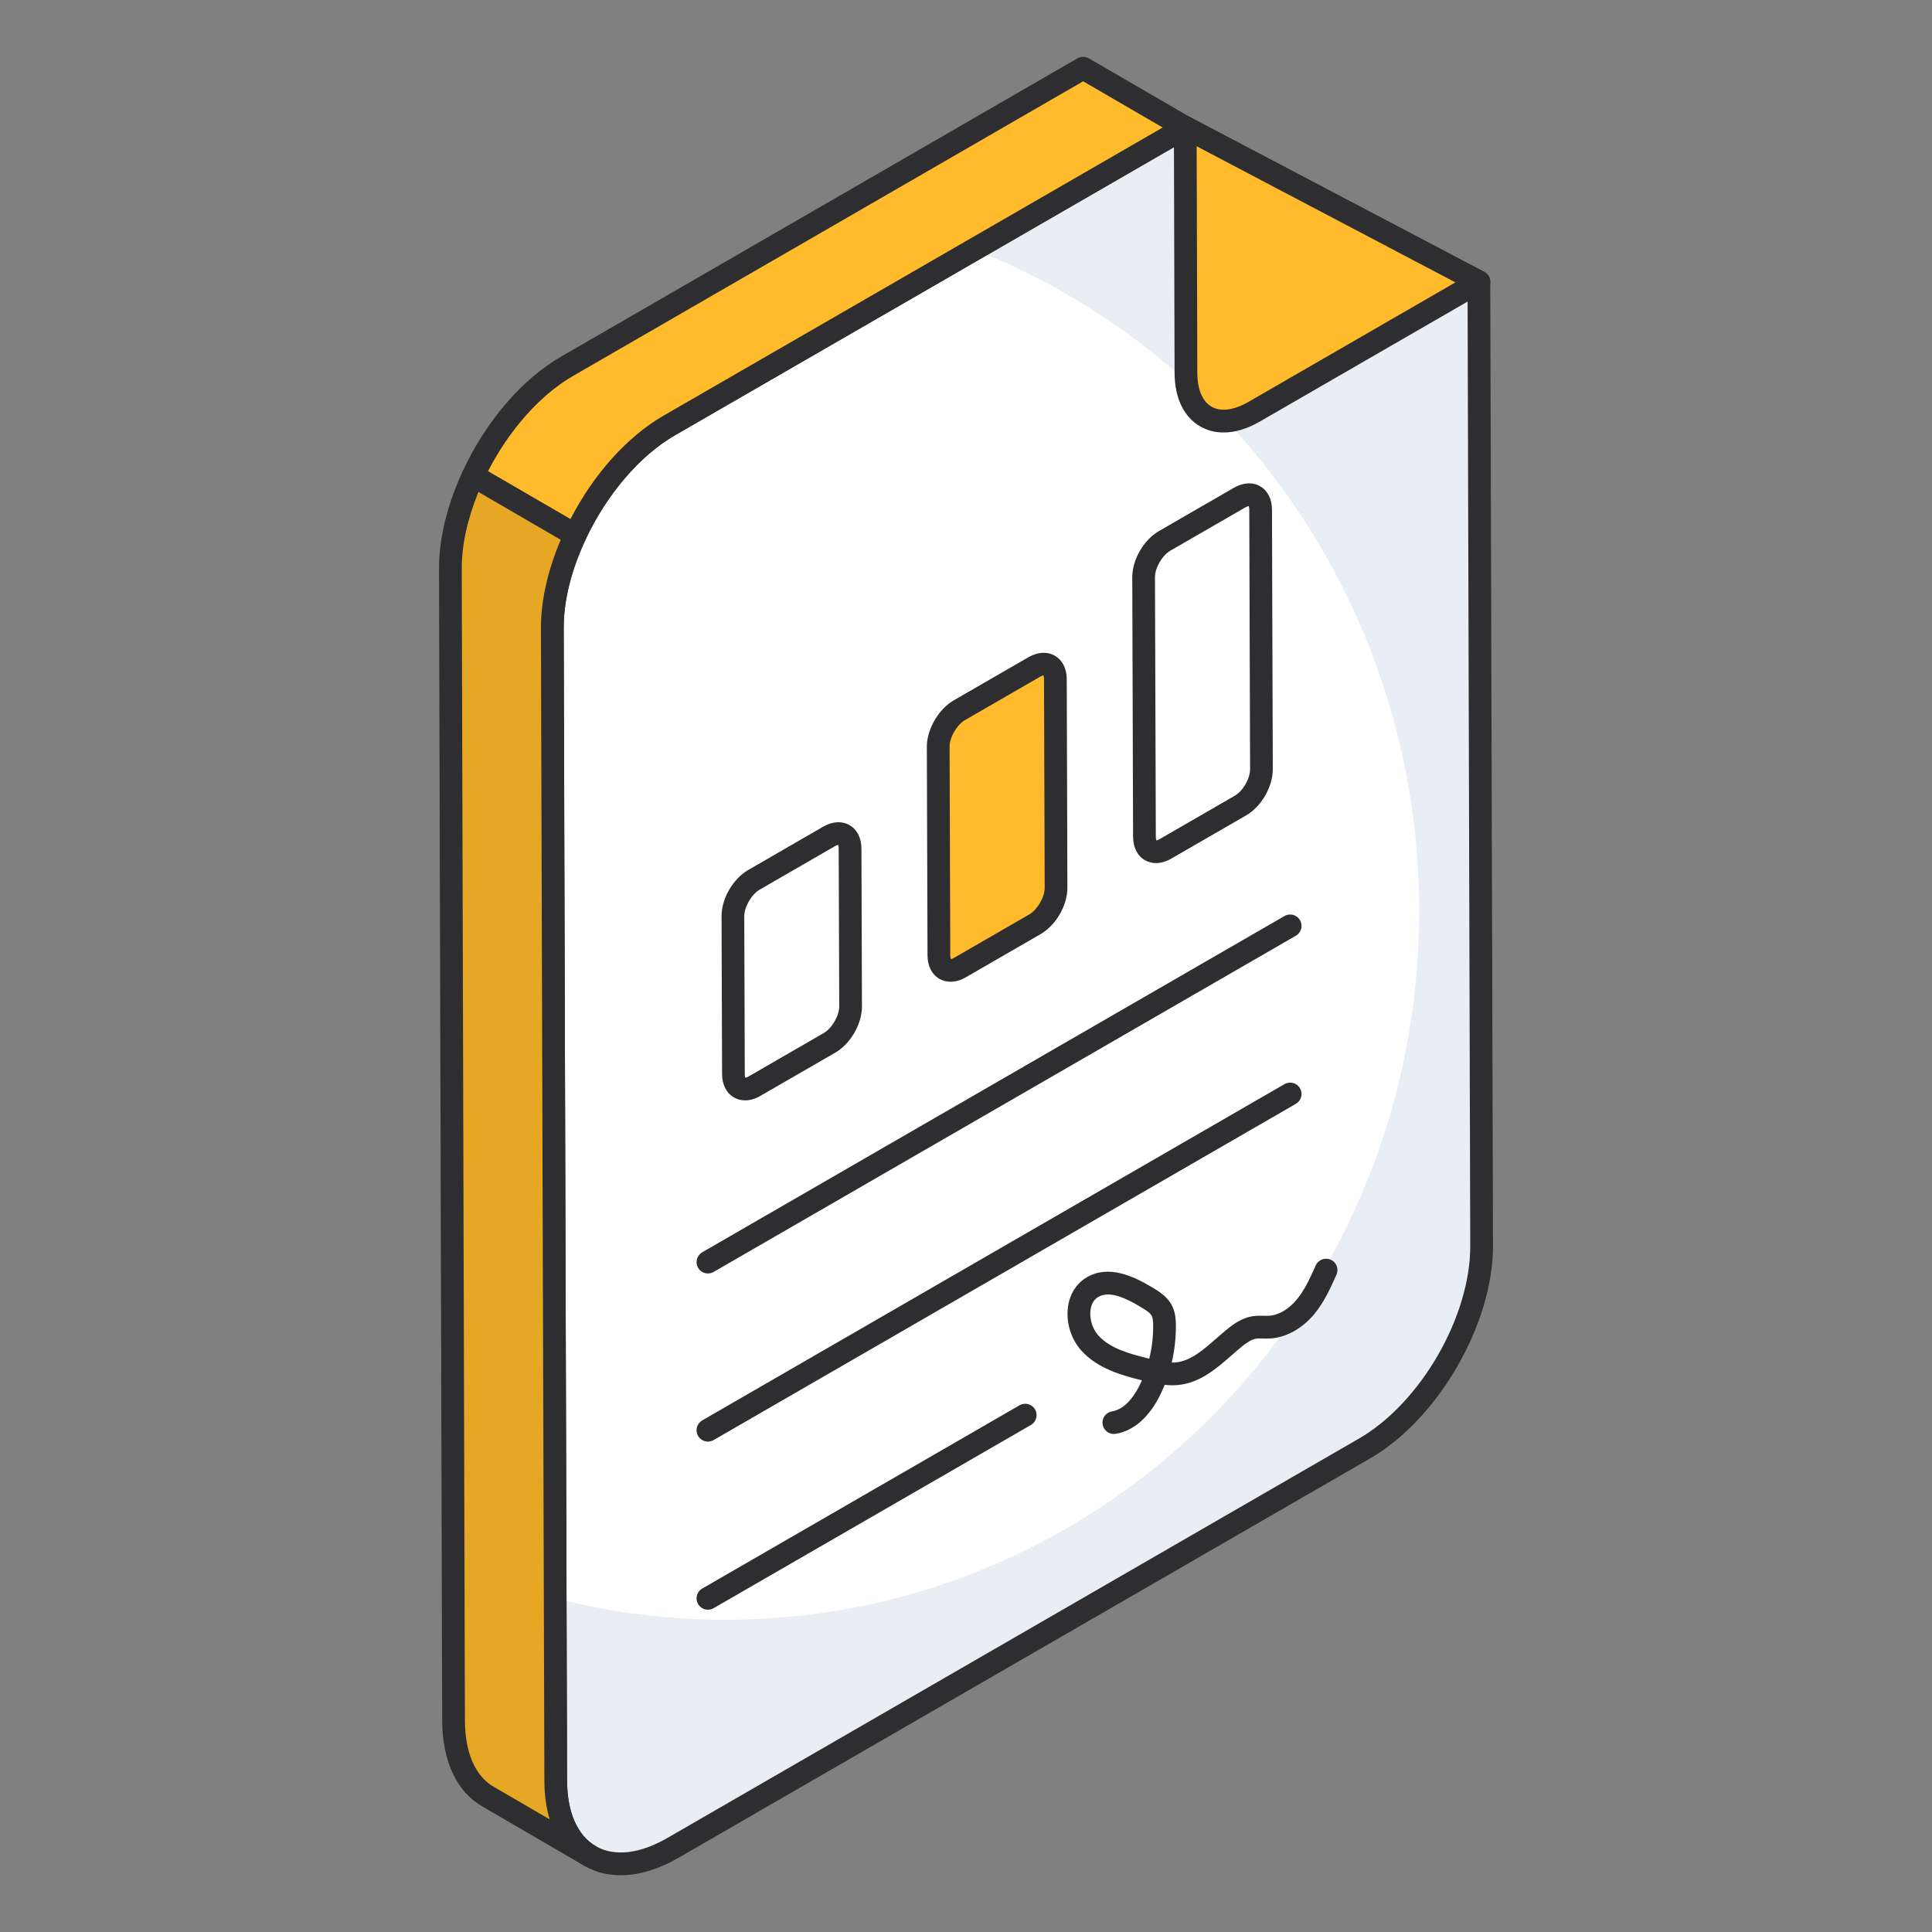 <svg width="48" height="48" viewBox="0 0 48 48" fill="none" xmlns="http://www.w3.org/2000/svg">
<rect x="0" y="0" width="48" height="48" fill="#808080" stroke="none"/>
<path d="M29.448 3.166L36.745 7.004L36.813 30.95C36.818 32.803 35.514 35.057 33.906 35.986L16.728 45.906C15.12 46.834 13.812 46.089 13.807 44.236L13.726 15.603C13.72 13.751 15.02 11.498 16.628 10.57L29.448 3.166Z" fill="white"/>
<path d="M36.812 30.948C36.82 32.805 35.511 35.056 33.907 35.984L16.724 45.905C15.121 46.833 13.812 46.092 13.804 44.236L13.79 39.704C15.142 40.056 16.566 40.243 18.026 40.243C27.542 40.243 35.259 32.359 35.259 22.639C35.259 15.136 30.663 8.726 24.197 6.2L29.448 3.165L36.748 7.006L36.812 30.948Z" fill="#E9EDF4"/>
<path d="M15.42 46.59C15.094 46.59 14.79 46.512 14.52 46.357C13.88 45.988 13.525 45.236 13.523 44.237L13.441 15.604C13.436 13.666 14.801 11.298 16.484 10.326L29.305 2.922C29.39 2.873 29.493 2.871 29.578 2.916L36.874 6.754C36.967 6.803 37.025 6.898 37.025 7.003L37.093 30.95C37.099 32.888 35.732 35.256 34.046 36.23L16.867 46.151C16.363 46.443 15.87 46.59 15.42 46.59ZM29.453 3.489L16.767 10.815C15.24 11.697 14.001 13.845 14.006 15.603L14.087 44.236C14.09 45.024 14.343 45.603 14.802 45.867C15.262 46.133 15.896 46.06 16.584 45.662L33.763 35.741C35.293 34.858 36.534 32.709 36.528 30.951L36.461 7.175L29.453 3.489Z" fill="#2E2E30"/>
<path d="M29.446 3.166L36.743 7.004L31.159 10.229C30.227 10.767 29.467 10.339 29.464 9.262L29.446 3.166Z" fill="#FFBB2C"/>
<path d="M30.4 10.745C30.19 10.745 29.994 10.694 29.819 10.594C29.41 10.358 29.184 9.886 29.182 9.263L29.165 3.167C29.165 3.068 29.216 2.976 29.301 2.925C29.385 2.873 29.491 2.87 29.579 2.916L36.875 6.754C36.966 6.802 37.024 6.895 37.026 6.998C37.028 7.101 36.974 7.197 36.885 7.248L31.301 10.473C30.989 10.653 30.682 10.745 30.4 10.745ZM29.731 3.634L29.747 9.261C29.748 9.674 29.874 9.973 30.101 10.104C30.329 10.236 30.655 10.193 31.019 9.984L36.159 7.016L29.731 3.634Z" fill="#2E2E30"/>
<path d="M16.625 10.572L29.449 3.169L26.91 1.694L14.094 9.097C13.129 9.652 12.282 10.685 11.754 11.821L14.291 13.294C14.82 12.16 15.665 11.127 16.625 10.572Z" fill="#FFBB2C"/>
<path d="M14.292 13.576C14.242 13.576 14.194 13.564 14.15 13.538L11.613 12.065C11.487 11.992 11.438 11.834 11.499 11.701C12.079 10.455 12.973 9.417 13.954 8.852L26.77 1.449C26.857 1.398 26.965 1.399 27.053 1.45L29.592 2.925C29.679 2.975 29.733 3.068 29.732 3.169C29.732 3.27 29.678 3.363 29.591 3.413L16.768 10.816C15.903 11.316 15.073 12.287 14.547 13.413C14.514 13.485 14.452 13.54 14.376 13.564C14.349 13.572 14.32 13.576 14.292 13.576ZM12.124 11.709L14.172 12.898C14.751 11.776 15.583 10.849 16.485 10.327L28.887 3.168L26.911 2.02L14.236 9.341C13.427 9.807 12.65 10.681 12.124 11.709Z" fill="#2E2E30"/>
<path d="M11.754 11.821C11.4 12.582 11.186 13.388 11.188 14.132L11.268 42.765C11.275 43.686 11.598 44.334 12.123 44.636L14.655 46.111C14.13 45.801 13.806 45.154 13.806 44.233L13.72 15.6C13.72 14.858 13.937 14.054 14.291 13.294L11.754 11.821Z" fill="#E6A724"/>
<path d="M14.656 46.393C14.608 46.393 14.559 46.381 14.514 46.355L14.513 46.354L11.983 44.88C11.349 44.516 10.995 43.765 10.986 42.768L10.907 14.133C10.905 13.382 11.109 12.541 11.499 11.702C11.533 11.63 11.595 11.575 11.671 11.551C11.747 11.527 11.829 11.536 11.897 11.577L14.434 13.05C14.56 13.123 14.61 13.281 14.548 13.413C14.192 14.177 14.003 14.933 14.003 15.6L14.09 44.233C14.09 45.018 14.342 45.598 14.8 45.867C14.934 45.946 14.979 46.119 14.9 46.253C14.848 46.343 14.753 46.393 14.656 46.393ZM11.887 12.223C11.613 12.891 11.47 13.545 11.472 14.132L11.551 42.765C11.557 43.552 11.811 44.13 12.265 44.391L13.657 45.202C13.57 44.914 13.525 44.589 13.525 44.233L13.439 15.601C13.439 14.922 13.608 14.169 13.931 13.411L11.887 12.223Z" fill="#2E2E30"/>
<path d="M30.794 12.364C31.084 12.196 31.318 12.329 31.319 12.663L31.339 19.11C31.34 19.444 31.108 19.846 30.817 20.014L28.957 21.088C28.667 21.256 28.433 21.123 28.432 20.789L28.412 14.342C28.411 14.008 28.643 13.606 28.934 13.438L30.794 12.364Z" fill="white"/>
<path d="M28.721 21.443C28.623 21.443 28.529 21.419 28.446 21.371C28.259 21.264 28.152 21.052 28.151 20.79L28.131 14.343C28.13 13.906 28.415 13.412 28.793 13.194L30.654 12.12C30.882 11.988 31.121 11.973 31.308 12.081C31.494 12.188 31.601 12.4 31.602 12.662L31.622 19.109C31.624 19.545 31.339 20.039 30.96 20.258L29.1 21.332C28.973 21.406 28.843 21.443 28.721 21.443ZM30.936 12.608L29.076 13.682C28.873 13.8 28.695 14.108 28.695 14.341L28.716 20.788C28.716 20.844 28.727 20.872 28.732 20.882C28.737 20.878 28.767 20.872 28.817 20.844L30.677 19.77C30.881 19.652 31.058 19.345 31.058 19.111L31.038 12.664C31.037 12.609 31.027 12.58 31.022 12.57C31.016 12.575 30.986 12.58 30.936 12.608Z" fill="#2E2E30"/>
<path d="M25.694 16.571C25.981 16.405 26.218 16.541 26.219 16.87L26.236 22.058C26.237 22.392 26.001 22.796 25.714 22.961L23.85 24.038C23.564 24.203 23.326 24.073 23.325 23.738L23.309 18.551C23.308 18.222 23.544 17.813 23.83 17.648L25.694 16.571Z" fill="#FFBB2C"/>
<path d="M23.616 24.391C23.517 24.391 23.423 24.367 23.339 24.319C23.152 24.211 23.045 24 23.044 23.739L23.027 18.552C23.026 18.122 23.318 17.618 23.69 17.403L25.554 16.327C25.781 16.196 26.019 16.183 26.206 16.291C26.394 16.398 26.502 16.609 26.503 16.869L26.519 22.056C26.521 22.493 26.235 22.987 25.856 23.206L23.993 24.282C23.867 24.355 23.738 24.391 23.616 24.391ZM25.919 16.776C25.924 16.781 25.89 16.785 25.837 16.816L23.972 17.892C23.773 18.007 23.592 18.321 23.592 18.55L23.609 23.738C23.609 23.804 23.624 23.829 23.627 23.834C23.624 23.828 23.657 23.824 23.71 23.793L25.574 22.717C25.774 22.601 25.955 22.287 25.955 22.059L25.938 16.871C25.938 16.811 25.924 16.782 25.919 16.776Z" fill="#2E2E30"/>
<path d="M20.594 20.783C20.88 20.617 21.118 20.748 21.119 21.082L21.132 25.005C21.133 25.339 20.897 25.743 20.61 25.908L18.746 26.985C18.459 27.15 18.222 27.02 18.221 26.686L18.208 22.763C18.207 22.429 18.443 22.025 18.73 21.859L20.594 20.783Z" fill="white"/>
<path d="M18.512 27.338C18.413 27.338 18.319 27.314 18.235 27.266C18.048 27.159 17.941 26.947 17.94 26.686L17.927 22.764C17.925 22.328 18.21 21.834 18.589 21.615L20.453 20.538C20.68 20.407 20.918 20.392 21.107 20.501C21.294 20.608 21.401 20.82 21.402 21.081L21.415 25.003C21.416 25.44 21.131 25.934 20.753 26.152L18.888 27.229C18.763 27.302 18.634 27.338 18.512 27.338ZM20.82 20.986C20.822 20.992 20.789 20.997 20.736 21.027L18.872 22.104C18.672 22.219 18.491 22.533 18.491 22.762L18.504 26.684C18.505 26.75 18.52 26.776 18.522 26.781C18.52 26.775 18.553 26.77 18.606 26.74L20.47 25.663C20.67 25.548 20.851 25.234 20.851 25.005L20.837 21.083C20.837 21.017 20.822 20.991 20.82 20.986Z" fill="#2E2E30"/>
<path d="M27.673 35.627C27.536 35.627 27.416 35.527 27.394 35.388C27.37 35.234 27.475 35.09 27.629 35.065C27.983 35.01 28.22 34.614 28.33 34.383C28.344 34.353 28.358 34.323 28.371 34.293C27.898 34.178 27.282 34.011 26.873 33.563C26.607 33.272 26.478 32.847 26.536 32.455C26.583 32.14 26.747 31.885 26.998 31.736C27.543 31.414 28.164 31.705 28.644 31.995C28.794 32.087 29.001 32.212 29.115 32.433C29.2 32.596 29.213 32.766 29.214 32.925C29.217 33.236 29.182 33.549 29.111 33.852C29.154 33.855 29.189 33.851 29.227 33.847C29.587 33.807 29.893 33.539 30.218 33.255C30.312 33.173 30.406 33.091 30.501 33.014C30.664 32.883 30.864 32.744 31.114 32.702C31.207 32.687 31.301 32.688 31.395 32.69C31.436 32.691 31.48 32.692 31.523 32.69C31.762 32.678 32.014 32.532 32.215 32.29C32.417 32.048 32.555 31.739 32.689 31.439C32.752 31.296 32.919 31.235 33.062 31.297C33.204 31.36 33.268 31.527 33.204 31.67C33.062 31.988 32.901 32.349 32.649 32.652C32.347 33.014 31.948 33.233 31.553 33.254C31.497 33.257 31.439 33.256 31.382 33.255C31.323 33.253 31.263 33.25 31.206 33.259C31.085 33.279 30.961 33.369 30.855 33.454C30.766 33.526 30.678 33.603 30.59 33.68C30.232 33.993 29.825 34.349 29.29 34.408C29.169 34.422 29.05 34.419 28.936 34.406C28.906 34.48 28.874 34.553 28.84 34.625C28.567 35.198 28.169 35.552 27.717 35.623C27.702 35.626 27.687 35.627 27.673 35.627ZM27.527 32.161C27.44 32.161 27.358 32.18 27.286 32.222C27.155 32.3 27.11 32.437 27.095 32.538C27.062 32.76 27.14 33.019 27.29 33.182C27.576 33.496 28.031 33.629 28.553 33.756C28.62 33.486 28.652 33.208 28.65 32.931C28.649 32.842 28.644 32.751 28.614 32.692C28.572 32.612 28.455 32.541 28.352 32.479C28.093 32.322 27.786 32.161 27.527 32.161Z" fill="#2E2E30"/>
<path d="M17.588 31.639C17.491 31.639 17.396 31.588 17.344 31.498C17.265 31.363 17.312 31.19 17.447 31.112L31.913 22.758C32.049 22.68 32.221 22.727 32.298 22.861C32.377 22.996 32.33 23.169 32.196 23.247L17.729 31.601C17.685 31.627 17.636 31.639 17.588 31.639Z" fill="#2E2E30"/>
<path d="M17.588 35.816C17.491 35.816 17.396 35.765 17.344 35.675C17.265 35.54 17.312 35.367 17.447 35.289L31.913 26.935C32.049 26.857 32.221 26.904 32.298 27.038C32.377 27.173 32.33 27.346 32.196 27.424L17.729 35.778C17.685 35.804 17.636 35.816 17.588 35.816Z" fill="#2E2E30"/>
<path d="M17.588 39.993C17.491 39.993 17.396 39.943 17.344 39.852C17.265 39.717 17.312 39.544 17.447 39.467L25.33 34.914C25.465 34.836 25.639 34.883 25.716 35.017C25.794 35.152 25.747 35.325 25.613 35.403L17.729 39.955C17.685 39.981 17.636 39.993 17.588 39.993Z" fill="#2E2E30"/>
</svg>
